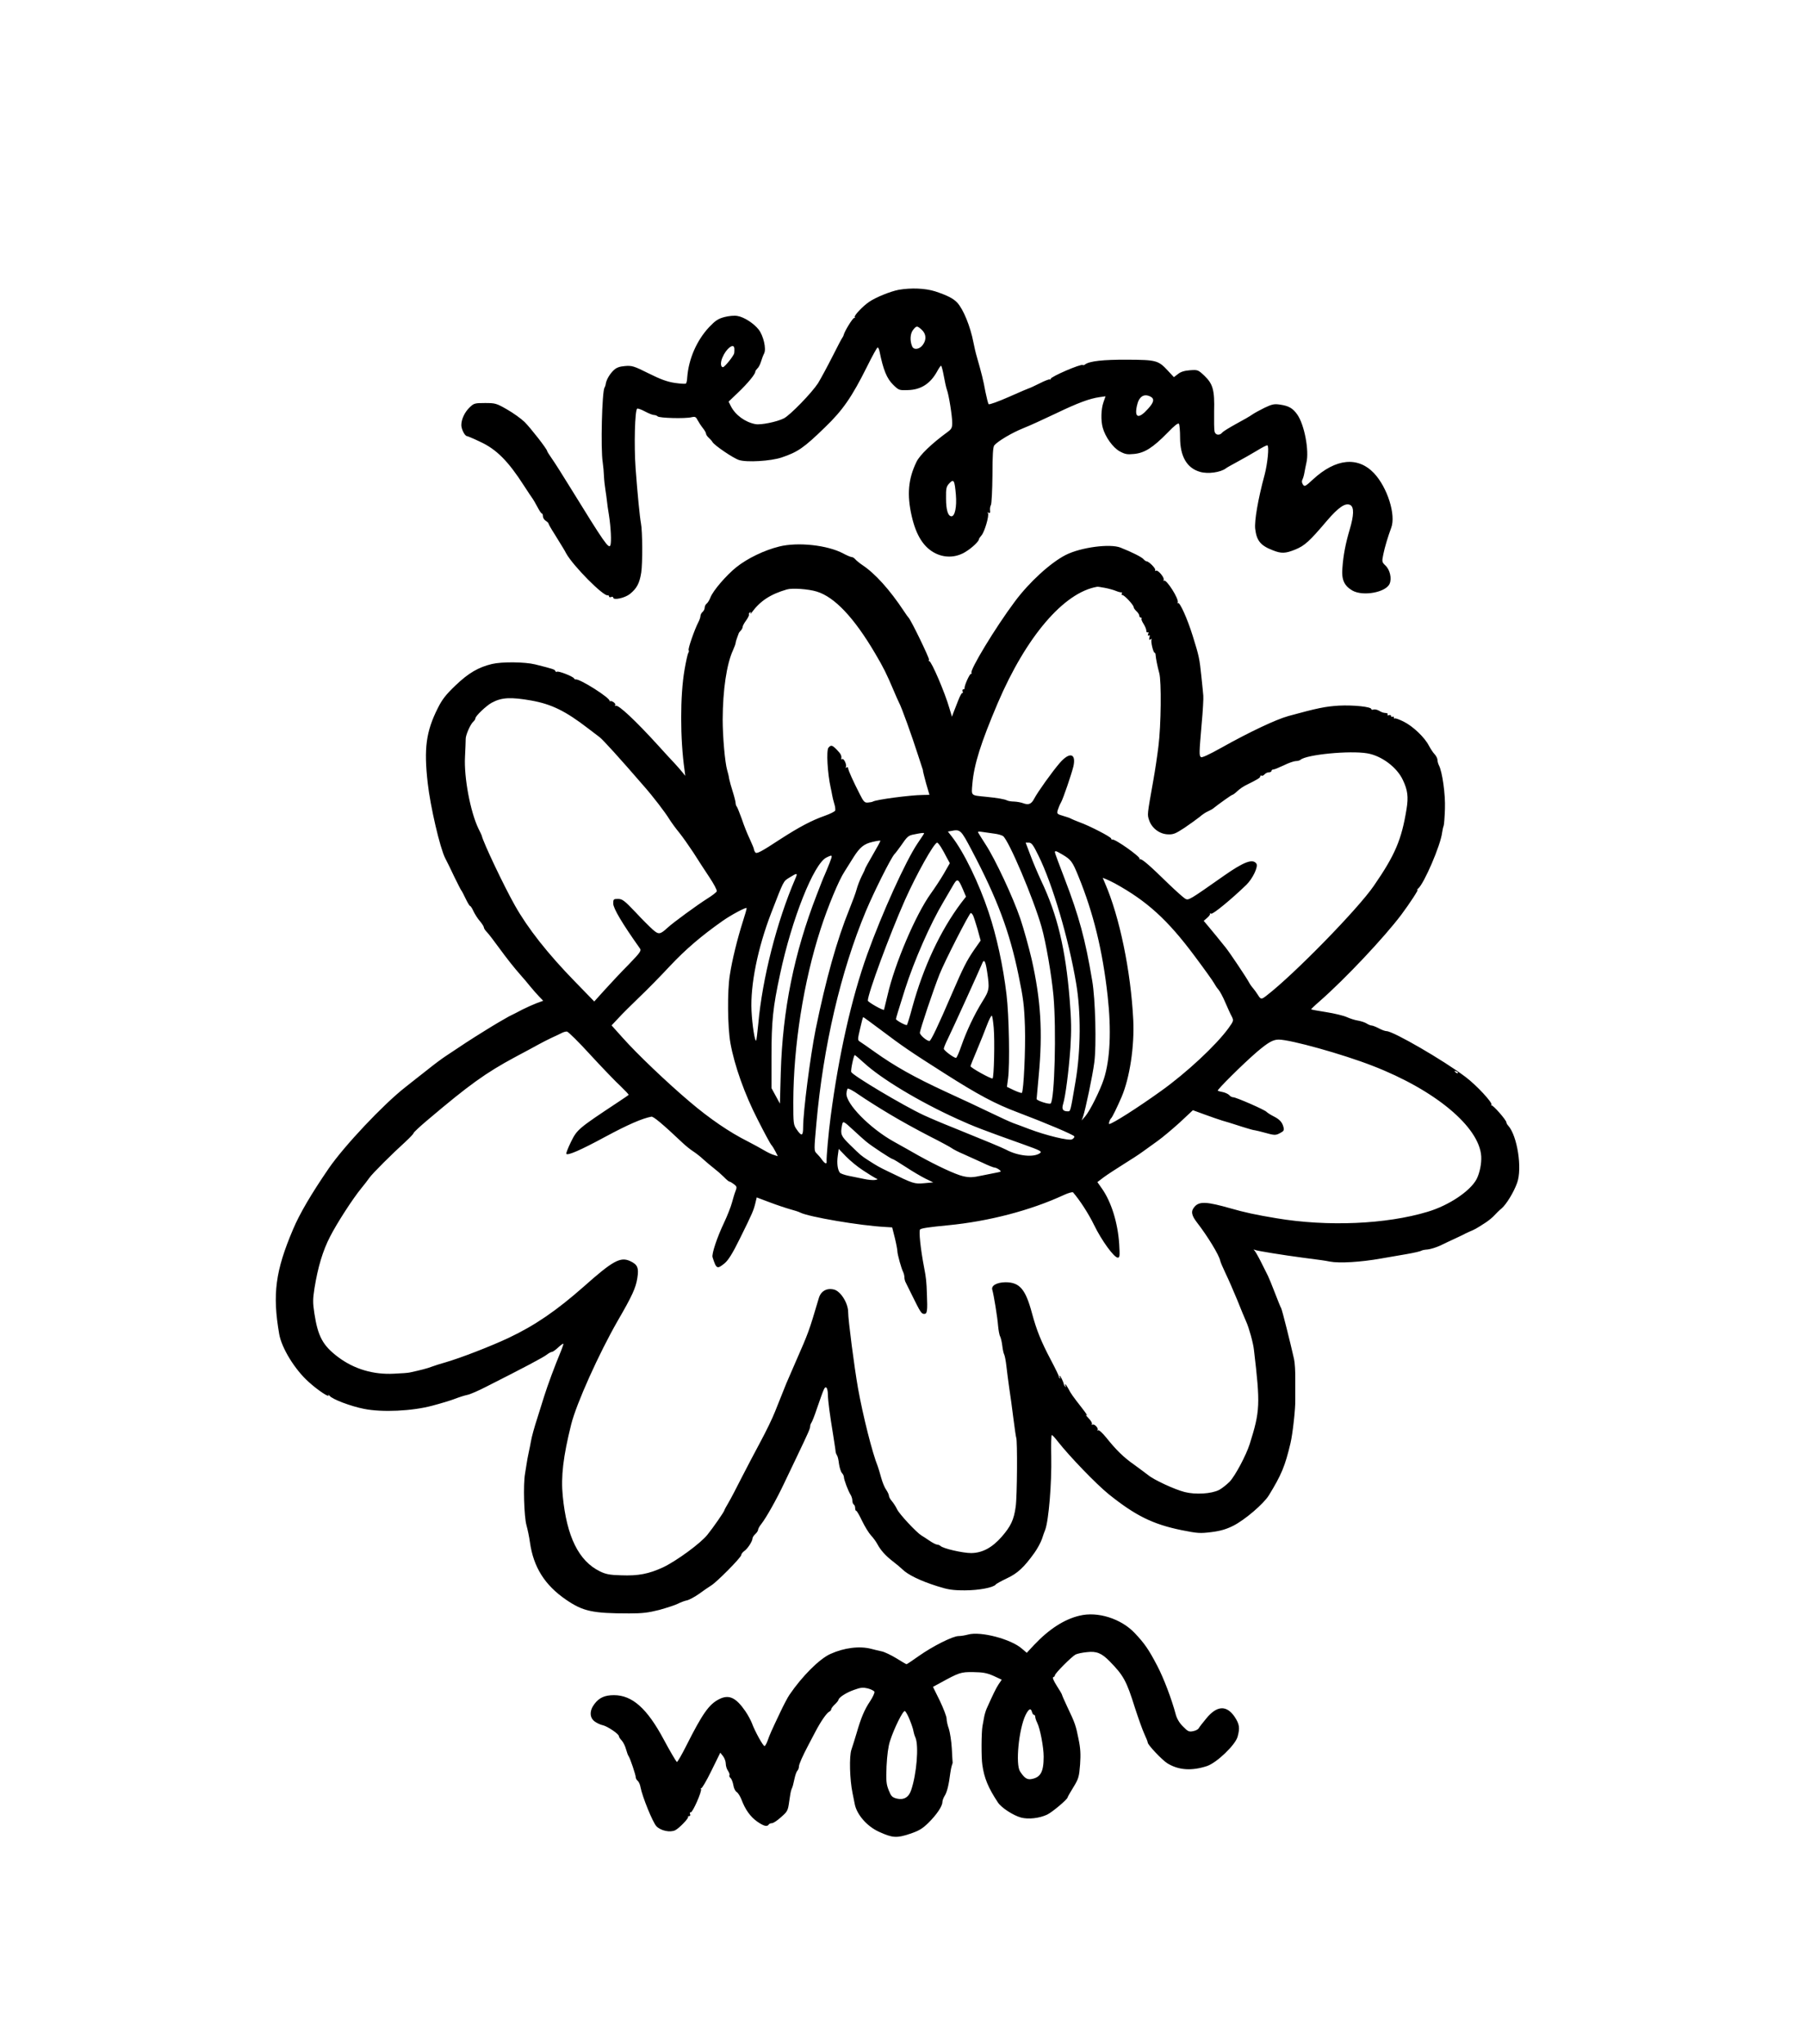 <?xml version="1.0" standalone="no"?>
<!DOCTYPE svg PUBLIC "-//W3C//DTD SVG 20010904//EN"
 "http://www.w3.org/TR/2001/REC-SVG-20010904/DTD/svg10.dtd">
<svg version="1.0" xmlns="http://www.w3.org/2000/svg"
 width="1284pt" height="1453pt" viewBox="0 0 1284 1453"
 preserveAspectRatio="xMidYMid meet">

<g transform="translate(0,1453) scale(0.1,-0.1)"
fill="#000000" stroke="none">
<path d="M6390 12470 c-59 -11 -165 -54 -211 -86 -46 -31 -110 -100 -102 -108
4 -3 2 -6 -4 -6 -11 0 -70 -97 -75 -122 -2 -7 -6 -15 -9 -18 -3 -3 -35 -63
-71 -135 -36 -71 -82 -156 -102 -189 -45 -69 -197 -226 -243 -250 -50 -25
-163 -48 -202 -41 -74 14 -143 65 -175 128 l-16 32 68 65 c68 65 122 130 122
148 0 5 7 15 14 22 8 6 20 28 26 48 6 20 16 47 23 60 16 33 -5 125 -39 169
-34 44 -105 90 -152 97 -21 4 -62 0 -92 -8 -45 -12 -64 -25 -108 -71 -89 -95
-146 -227 -156 -357 -1 -21 -5 -41 -9 -44 -3 -4 -39 -2 -79 4 -54 8 -101 25
-187 68 -104 52 -118 56 -167 52 -39 -3 -61 -11 -80 -29 -28 -26 -52 -67 -57
-96 -1 -10 -5 -22 -9 -28 -18 -29 -28 -437 -13 -530 4 -27 8 -72 9 -100 1 -27
6 -70 10 -95 4 -25 9 -61 11 -80 2 -19 8 -66 15 -105 13 -85 18 -186 10 -210
-11 -31 -43 16 -286 410 -54 88 -113 181 -131 206 -18 26 -33 49 -33 53 0 13
-117 163 -160 206 -26 25 -82 65 -126 90 -75 43 -83 45 -156 45 -72 0 -79 -2
-108 -30 -36 -34 -60 -85 -60 -127 0 -29 25 -78 40 -78 4 0 47 -18 95 -41 115
-53 199 -138 310 -311 30 -46 57 -87 62 -93 4 -5 19 -31 33 -57 14 -27 28 -48
32 -48 5 0 8 -9 8 -20 0 -11 9 -25 20 -32 11 -7 20 -16 20 -20 0 -4 19 -38 43
-75 65 -106 66 -106 83 -138 49 -88 265 -306 295 -297 5 1 9 -2 9 -8 0 -5 7
-7 15 -4 8 4 15 1 15 -4 0 -21 83 -3 119 26 49 40 68 76 80 152 10 63 9 297
-2 350 -8 41 -25 213 -38 390 -12 166 -5 415 11 425 5 3 30 -6 56 -20 26 -14
54 -25 63 -25 10 0 22 -5 27 -10 12 -12 194 -17 240 -6 26 6 32 3 44 -21 8
-15 25 -41 37 -56 13 -16 23 -34 23 -41 0 -6 9 -19 19 -28 10 -9 23 -23 27
-31 15 -24 147 -114 188 -127 55 -18 225 -8 303 18 115 39 157 67 309 215 127
122 191 216 298 430 37 75 71 137 76 137 4 0 10 -12 13 -27 27 -134 52 -194
98 -239 39 -38 42 -39 103 -37 94 2 162 46 211 137 11 20 22 36 26 36 3 0 12
-33 19 -72 7 -40 17 -84 22 -98 14 -36 38 -188 38 -236 0 -34 -5 -44 -32 -64
-114 -83 -199 -165 -222 -213 -59 -121 -69 -234 -34 -386 32 -140 87 -225 172
-266 70 -33 149 -28 215 15 45 28 91 73 91 87 0 4 8 16 18 27 22 25 56 141 46
158 -5 7 -3 8 5 3 9 -5 12 0 10 16 -2 13 1 31 6 39 5 8 10 104 11 212 0 143 4
201 13 212 25 30 124 89 206 122 46 18 150 66 232 105 154 74 239 106 311 116
l42 6 -15 -43 c-17 -49 -19 -129 -5 -180 18 -66 72 -141 120 -168 38 -21 54
-24 103 -19 74 7 133 44 237 150 51 53 77 73 82 64 4 -6 8 -50 8 -97 0 -134
48 -217 141 -244 56 -17 148 -4 185 25 6 5 42 25 79 45 38 20 100 56 139 79
39 24 73 42 77 39 13 -7 1 -129 -20 -209 -48 -177 -73 -328 -67 -384 10 -85
39 -120 126 -153 60 -24 89 -23 160 6 66 27 101 59 223 203 84 98 133 131 167
113 28 -15 26 -73 -4 -174 -29 -97 -46 -185 -52 -275 -7 -82 13 -125 71 -159
76 -43 239 -13 265 49 16 38 2 99 -30 129 -25 24 -26 27 -15 80 10 50 34 129
56 188 35 91 -27 287 -122 388 -115 121 -272 105 -433 -43 -55 -51 -61 -54
-72 -38 -8 11 -10 24 -5 34 5 9 12 32 15 51 3 19 10 51 14 70 21 86 -14 270
-64 342 -32 46 -61 63 -125 72 -40 6 -56 2 -107 -22 -33 -16 -73 -38 -89 -49
-15 -11 -67 -41 -114 -66 -47 -26 -92 -53 -99 -62 -19 -23 -49 -19 -55 8 -3
12 -4 76 -3 142 4 152 -8 195 -69 254 -45 42 -47 43 -103 39 -39 -3 -66 -11
-85 -27 l-29 -22 -41 44 c-69 75 -83 79 -289 80 -173 1 -271 -10 -302 -34 -6
-5 -13 -6 -16 -4 -11 11 -228 -83 -228 -98 0 -6 -3 -8 -6 -4 -3 3 -37 -10 -74
-29 -38 -19 -71 -34 -74 -34 -2 0 -66 -27 -142 -61 -75 -33 -140 -57 -145 -52
-4 4 -14 44 -23 88 -14 79 -29 137 -60 245 -9 30 -20 78 -25 105 -22 114 -71
235 -115 283 -27 30 -73 53 -158 81 -70 22 -170 26 -258 11z m164 -285 c32
-30 34 -72 5 -109 -23 -30 -63 -35 -74 -8 -17 40 -14 90 6 116 25 32 29 32 63
1z m-1333 -132 c1 -10 0 -25 -1 -33 -2 -18 -68 -100 -80 -100 -17 0 -19 33 -4
68 27 65 82 107 85 65z m2960 -343 c28 -16 23 -40 -19 -86 -66 -74 -98 -66
-79 21 14 67 50 90 98 65z m-1385 -697 c7 -86 -7 -153 -31 -153 -25 0 -39 44
-39 127 -1 73 2 84 23 107 32 34 38 23 47 -81z"/>
<path d="M5540 10645 c-106 -26 -226 -84 -305 -147 -71 -57 -166 -167 -184
-215 -7 -18 -19 -38 -27 -44 -8 -6 -14 -19 -14 -29 0 -10 -7 -23 -15 -30 -8
-7 -15 -20 -15 -29 0 -9 -7 -29 -16 -46 -25 -48 -74 -187 -68 -197 3 -4 2 -14
-3 -20 -4 -7 -16 -60 -26 -118 -32 -184 -32 -491 0 -715 l5 -40 -20 25 c-11
14 -36 42 -56 64 -20 21 -72 77 -115 125 -160 176 -286 295 -304 284 -6 -3 -7
-1 -3 5 7 11 -26 35 -38 27 -3 -3 -4 -2 -2 1 13 18 -221 166 -243 154 -2 -1
-7 3 -10 8 -8 14 -110 54 -121 47 -5 -3 -10 0 -12 5 -3 11 -15 15 -143 47 -73
18 -235 20 -307 3 -97 -23 -168 -65 -259 -152 -69 -66 -95 -99 -127 -163 -83
-166 -99 -285 -71 -532 18 -163 87 -461 124 -533 13 -25 43 -85 66 -135 24
-49 46 -92 49 -95 3 -3 17 -29 30 -57 14 -29 28 -53 32 -53 4 0 15 -17 24 -37
10 -21 30 -53 46 -71 15 -18 28 -38 28 -44 0 -7 9 -21 21 -33 11 -11 49 -60
85 -110 61 -83 104 -138 162 -204 13 -14 40 -46 60 -71 20 -25 50 -58 65 -74
l29 -30 -49 -18 c-26 -10 -70 -30 -98 -44 -27 -15 -72 -37 -98 -50 -26 -14
-103 -59 -170 -101 -105 -65 -155 -98 -282 -183 -32 -22 -68 -48 -138 -104
-34 -27 -100 -78 -146 -115 -156 -122 -434 -417 -544 -577 -124 -181 -207
-322 -254 -434 -125 -294 -147 -460 -98 -743 17 -99 111 -253 210 -341 65 -59
151 -116 140 -93 -4 7 0 4 8 -5 20 -25 149 -74 245 -93 129 -26 343 -16 487
23 61 16 133 38 161 49 28 11 66 23 85 27 19 3 81 30 139 60 271 137 403 207
427 226 14 11 31 20 37 20 6 0 26 14 44 31 18 17 35 29 37 27 2 -2 -5 -23 -15
-48 -49 -118 -95 -243 -121 -325 -15 -49 -37 -117 -47 -150 -23 -70 -42 -139
-48 -175 -2 -14 -9 -47 -15 -75 -6 -27 -12 -61 -14 -75 -2 -14 -7 -47 -12 -75
-14 -78 -7 -306 10 -367 8 -29 20 -84 25 -123 25 -175 105 -303 257 -407 120
-82 187 -97 448 -97 95 0 136 5 215 25 53 15 113 34 132 44 19 10 49 21 65 24
17 4 55 25 85 46 30 22 68 48 84 58 40 23 216 201 216 218 0 7 10 20 21 28 24
16 59 70 59 90 0 7 9 21 20 31 11 10 20 24 20 31 0 7 10 25 23 41 35 45 108
174 164 293 17 36 56 117 86 180 86 180 97 205 97 221 0 8 4 19 8 24 5 6 24
53 41 105 50 144 53 151 65 147 6 -2 12 -24 12 -50 1 -48 13 -138 39 -297 8
-52 16 -102 16 -110 1 -8 6 -20 10 -26 5 -6 11 -33 14 -60 4 -27 13 -56 21
-65 8 -8 14 -22 14 -29 0 -19 31 -100 47 -125 7 -11 13 -29 13 -42 0 -12 5
-25 10 -28 6 -3 10 -15 10 -26 0 -10 3 -19 8 -19 4 0 23 -33 42 -73 19 -39 47
-85 63 -102 15 -16 35 -43 44 -60 24 -45 59 -84 111 -124 26 -20 56 -45 67
-56 39 -39 129 -83 250 -121 76 -24 107 -29 195 -29 100 0 203 20 219 41 3 5
39 25 79 44 77 36 122 78 196 181 21 29 45 74 54 99 8 25 18 54 23 65 25 67
47 332 43 523 -2 83 0 152 4 151 4 0 23 -20 42 -45 84 -107 273 -303 363 -376
190 -152 312 -213 517 -255 115 -23 132 -24 213 -14 65 8 107 21 155 45 83 42
216 156 253 216 90 147 115 207 154 371 16 68 36 250 34 310 0 19 0 81 0 139
1 58 -3 125 -9 150 -27 120 -84 347 -91 360 -5 8 -25 58 -45 110 -20 52 -42
106 -49 120 -7 14 -30 59 -50 100 -21 41 -42 79 -49 83 -6 5 -2 6 9 1 20 -7
198 -36 335 -54 137 -18 155 -20 195 -28 67 -13 219 -4 365 22 47 8 128 22
180 31 52 9 99 20 105 24 5 4 26 8 45 9 19 2 60 14 90 28 30 15 80 38 110 52
30 14 62 29 70 34 8 4 21 10 28 13 36 15 45 19 117 66 22 15 49 37 60 50 12
13 34 35 51 49 33 28 86 114 110 181 38 104 1 336 -63 407 -7 7 -13 18 -13 23
0 17 -98 128 -106 121 -4 -4 -4 -2 0 5 8 15 -107 139 -184 197 -156 118 -515
326 -562 326 -10 0 -35 9 -55 20 -21 11 -44 20 -51 20 -7 0 -23 6 -35 14 -12
8 -40 17 -62 21 -22 3 -58 15 -80 25 -22 10 -87 26 -145 35 -58 9 -106 18
-108 20 -2 1 27 29 63 60 181 159 456 451 578 613 61 82 127 183 115 177 -7
-4 -5 0 4 8 42 34 161 310 171 399 3 18 7 40 11 48 3 8 7 62 9 120 4 104 -19
265 -43 310 -5 10 -10 27 -10 37 0 11 -9 29 -20 41 -11 11 -29 39 -41 61 -30
59 -113 138 -179 171 -32 16 -60 26 -64 23 -3 -4 -6 -1 -6 6 0 7 -4 9 -10 6
-5 -3 -10 -1 -10 5 0 7 -7 9 -16 6 -8 -3 -12 -2 -9 4 3 6 -1 11 -9 11 -24 2
-29 4 -54 18 -13 7 -30 10 -38 7 -8 -3 -14 -2 -14 3 0 17 -127 30 -230 25 -97
-6 -152 -17 -360 -74 -87 -24 -276 -113 -474 -224 -93 -52 -142 -74 -148 -68
-13 13 -13 22 5 232 9 96 14 189 12 205 -1 17 -8 80 -14 140 -13 126 -17 143
-61 284 -38 123 -93 244 -105 234 -4 -5 -5 -3 -2 3 13 22 -82 171 -98 156 -5
-4 -5 -2 -2 5 9 15 -41 75 -55 66 -6 -3 -8 -2 -5 4 7 10 -45 63 -62 63 -5 0
-14 7 -21 15 -13 15 -80 49 -163 82 -75 30 -284 2 -390 -52 -108 -55 -259
-193 -361 -330 -138 -184 -325 -493 -309 -509 4 -3 2 -6 -4 -6 -10 0 -49 -88
-45 -102 1 -5 -3 -8 -9 -8 -6 0 -8 -7 -5 -16 3 -8 2 -13 -2 -10 -4 2 -17 -21
-29 -52 -12 -31 -27 -70 -34 -87 l-11 -30 -18 60 c-32 112 -128 335 -143 335
-5 0 -6 4 -2 10 5 8 -130 287 -146 300 -3 3 -18 23 -32 45 -102 154 -206 269
-297 329 -19 13 -41 31 -49 40 -7 9 -19 16 -26 16 -6 0 -33 11 -59 25 -112 60
-322 83 -456 50z m2316 -294 c27 -5 63 -15 79 -22 17 -7 34 -11 38 -10 5 1 6
-3 2 -9 -3 -5 -1 -10 5 -10 14 0 80 -71 80 -86 0 -6 9 -19 20 -29 11 -10 20
-24 20 -32 0 -7 5 -13 11 -13 5 0 8 -4 5 -8 -3 -5 4 -21 15 -38 10 -16 19 -37
19 -47 0 -10 4 -15 10 -12 6 4 7 -1 3 -11 -4 -11 -3 -15 4 -11 7 5 9 -1 5 -15
-4 -16 -2 -19 8 -13 8 5 11 4 7 -2 -7 -11 12 -93 22 -93 4 0 7 -8 7 -17 2 -25
13 -81 26 -128 16 -56 13 -373 -6 -520 -8 -66 -24 -174 -36 -240 -45 -254 -44
-243 -30 -286 19 -56 74 -98 133 -100 39 -2 55 5 119 47 40 27 88 62 107 77
18 16 45 34 60 40 14 7 31 15 36 20 40 32 131 97 137 97 4 0 20 12 35 26 15
15 46 36 68 46 75 37 95 49 95 59 0 6 4 8 9 5 5 -3 14 1 21 9 7 8 21 15 31 15
11 0 19 5 19 10 0 6 6 10 13 10 8 0 41 14 75 30 34 17 73 30 85 30 13 0 27 4
33 9 42 37 349 67 474 46 102 -17 212 -99 254 -190 34 -71 40 -120 26 -206
-35 -217 -81 -326 -232 -545 -112 -164 -566 -629 -763 -781 -37 -29 -41 -29
-62 5 -9 15 -25 36 -34 47 -10 11 -24 31 -31 45 -21 38 -135 208 -163 243 -50
62 -83 103 -120 147 l-37 44 25 22 c14 12 23 25 19 28 -3 4 0 4 9 1 13 -5 141
100 250 205 45 44 85 128 72 150 -25 38 -88 15 -228 -83 -252 -177 -254 -178
-278 -166 -12 7 -65 54 -117 104 -132 129 -191 181 -204 177 -6 -2 -8 -1 -4 3
11 11 -174 143 -194 137 -4 -1 -8 2 -8 7 0 11 -154 91 -225 116 -27 10 -54 22
-60 25 -5 4 -31 13 -56 20 -44 13 -46 15 -39 41 5 16 15 41 24 56 16 30 72
194 87 253 22 95 -26 108 -97 26 -55 -64 -157 -207 -181 -253 -20 -39 -40 -47
-78 -33 -16 6 -44 11 -64 12 -20 0 -43 4 -51 8 -17 9 -69 18 -150 26 -110 11
-104 5 -97 90 12 141 60 292 181 577 202 472 470 786 707 826 4 1 28 -3 55 -8z
m-2050 -26 c127 -38 266 -185 416 -440 60 -101 82 -147 128 -255 17 -41 36
-83 41 -93 19 -34 91 -235 135 -372 14 -44 28 -87 31 -95 3 -8 6 -17 5 -21 0
-3 10 -42 22 -87 l24 -82 -47 -1 c-91 -1 -332 -33 -355 -47 -5 -3 -21 -6 -36
-7 -23 -2 -30 6 -57 59 -49 96 -83 172 -83 185 0 7 -5 9 -12 5 -6 -4 -8 -3 -4
4 8 14 -14 63 -26 56 -5 -3 -8 -2 -7 3 4 21 -3 34 -31 63 -33 34 -42 36 -60
15 -16 -20 -7 -182 16 -285 3 -14 8 -36 10 -50 2 -14 9 -42 15 -62 7 -20 9
-43 7 -50 -3 -7 -37 -24 -74 -37 -94 -33 -182 -80 -314 -165 -142 -93 -172
-109 -181 -94 -5 7 -9 17 -9 22 0 5 -14 38 -30 73 -17 35 -42 98 -56 141 -15
42 -31 81 -35 87 -5 5 -9 17 -9 26 0 9 -9 45 -20 80 -11 34 -23 77 -26 93 -2
17 -9 45 -14 61 -16 55 -32 239 -32 361 1 211 28 392 73 491 10 23 19 46 19
52 0 5 4 20 9 33 5 13 10 28 12 33 1 6 9 16 16 23 7 7 13 19 13 26 0 7 11 27
25 46 13 18 22 37 20 41 -3 4 0 11 6 15 8 5 10 2 5 -7 -4 -8 1 -4 10 9 60 81
132 128 249 162 37 11 152 3 211 -15z m-2027 -775 c143 -26 241 -74 401 -197
30 -23 68 -52 84 -64 24 -19 140 -146 312 -345 67 -76 153 -188 184 -239 14
-22 45 -65 70 -95 24 -30 69 -94 100 -141 30 -48 81 -126 113 -174 32 -48 56
-93 53 -101 -3 -7 -32 -30 -66 -51 -73 -46 -244 -171 -283 -207 -53 -49 -64
-51 -105 -15 -20 18 -77 74 -125 126 -78 82 -93 93 -123 93 -32 0 -34 -2 -34
-33 0 -34 64 -142 189 -318 12 -17 6 -27 -81 -117 -53 -53 -128 -134 -169
-179 l-74 -82 -138 142 c-192 197 -335 378 -427 542 -78 138 -225 448 -235
495 -1 3 -11 26 -24 51 -57 119 -103 363 -95 509 3 58 5 115 5 127 -1 27 34
106 54 123 8 7 15 18 15 24 0 16 77 89 115 110 71 39 136 42 284 16z m3130
-1065 c182 -345 269 -579 332 -885 35 -169 41 -219 46 -370 5 -155 -9 -456
-22 -469 -3 -2 -28 6 -56 19 l-50 24 8 61 c13 96 7 447 -11 595 -24 203 -71
418 -127 585 -68 205 -176 428 -261 537 l-29 37 23 4 c66 13 69 10 147 -138z
m161 119 c25 -3 52 -11 61 -17 41 -30 217 -445 274 -646 31 -108 71 -341 85
-491 21 -240 8 -735 -20 -764 -9 -9 -100 20 -100 32 0 4 7 79 15 167 29 309
15 536 -50 825 -20 85 -56 216 -81 290 -51 150 -177 420 -246 526 -24 38 -48
75 -52 83 -7 10 -1 12 30 7 22 -3 59 -8 84 -12z m-500 2 c0 -2 -21 -34 -47
-72 -84 -125 -252 -495 -358 -790 -111 -310 -202 -715 -259 -1149 -15 -111
-32 -299 -29 -322 2 -21 -13 -15 -33 13 -10 15 -28 35 -38 45 -19 18 -19 23
-2 211 49 552 174 1085 352 1511 59 140 177 376 203 405 9 9 28 35 44 57 49
71 54 76 98 84 53 11 69 12 69 7z m-364 -151 c-31 -53 -56 -99 -56 -102 0 -3
-11 -27 -25 -54 -13 -27 -29 -68 -35 -92 -6 -23 -29 -85 -50 -137 -91 -224
-168 -501 -241 -857 -38 -190 -89 -585 -89 -695 0 -65 -11 -68 -47 -15 -22 31
-23 44 -23 193 1 399 73 856 194 1229 51 159 131 351 170 409 18 28 47 74 64
102 45 71 74 95 134 109 29 7 55 11 57 9 2 -2 -22 -46 -53 -99z m484 53 c11
-18 30 -51 41 -74 l22 -40 -43 -75 c-24 -41 -65 -103 -91 -139 -109 -151 -258
-501 -309 -725 -13 -55 -24 -101 -25 -103 -6 -7 -114 54 -115 65 -1 47 154
467 263 713 82 184 208 410 230 410 4 0 16 -15 27 -32z m693 -60 c100 -202
215 -592 268 -908 35 -205 33 -478 -4 -695 -37 -219 -36 -215 -55 -215 -35 0
-45 15 -34 51 17 54 40 231 52 399 8 125 7 194 -5 345 -29 358 -87 602 -203
845 -24 52 -59 134 -77 183 l-33 87 23 0 c19 0 31 -16 68 -92z m171 7 c61 -36
71 -50 114 -156 106 -260 171 -525 207 -849 27 -245 18 -450 -27 -590 -26 -80
-98 -225 -132 -265 l-26 -30 10 27 c17 50 68 291 80 385 16 118 8 453 -15 583
-49 294 -94 458 -196 724 -38 98 -69 182 -69 187 0 14 8 11 54 -16z m-1655
-57 c-11 -29 -27 -66 -34 -83 -8 -16 -34 -82 -58 -145 -161 -415 -243 -818
-256 -1265 l-6 -220 -30 55 -30 55 0 225 c0 251 10 349 61 585 83 391 239 784
329 829 45 22 46 21 24 -36z m-245 -115 c-131 -304 -234 -707 -263 -1032 -6
-63 -13 -116 -15 -118 -9 -10 -28 109 -33 212 -9 183 44 446 140 695 91 235
85 224 130 252 56 35 60 34 41 -9z m2273 -33 c227 -125 373 -257 564 -513 69
-92 132 -180 140 -195 8 -15 22 -36 32 -47 10 -11 32 -52 48 -90 17 -39 37
-84 46 -100 15 -30 14 -32 -23 -84 -88 -121 -296 -315 -479 -446 -167 -120
-348 -235 -369 -235 -6 0 4 32 13 40 8 6 43 78 75 152 58 136 92 359 83 548
-17 345 -97 733 -201 972 l-16 38 25 -10 c13 -5 41 -19 62 -30z m-1081 -42
l22 -52 -35 -45 c-147 -196 -268 -454 -347 -742 -17 -65 -35 -121 -38 -125 -7
-6 -78 33 -78 42 0 6 16 60 65 214 64 200 179 463 273 620 21 36 51 87 66 113
32 56 38 54 72 -25z m-1565 -230 c-39 -123 -76 -273 -92 -378 -19 -116 -16
-372 4 -485 29 -160 101 -363 194 -544 46 -91 90 -173 98 -181 7 -8 20 -29 29
-47 l16 -32 -28 9 c-16 4 -46 19 -68 32 -21 13 -75 42 -119 65 -128 64 -270
161 -410 280 -162 137 -377 342 -479 457 l-78 87 49 52 c26 29 93 95 147 147
55 52 154 153 220 224 110 117 223 214 374 320 58 41 164 98 170 91 2 -2 -10
-45 -27 -97z m1637 45 c5 -10 19 -54 32 -98 l22 -81 -45 -64 c-55 -80 -78
-126 -161 -318 -96 -224 -148 -332 -158 -332 -19 0 -68 42 -68 58 0 21 97 309
140 417 37 93 212 435 222 435 4 0 11 -8 16 -17z m100 -400 c18 -120 17 -132
-34 -213 -57 -92 -112 -208 -150 -317 -16 -46 -32 -83 -37 -83 -16 0 -87 53
-87 65 0 7 13 39 29 71 33 67 228 496 242 531 15 40 25 25 37 -54z m47 -399
c8 -93 2 -350 -8 -360 -7 -7 -157 76 -157 87 0 4 21 56 46 115 25 60 57 139
71 177 14 37 29 67 34 67 4 0 10 -39 14 -86z m-807 -12 c159 -120 213 -157
457 -312 237 -151 360 -217 520 -277 201 -76 399 -160 403 -171 2 -6 -5 -15
-16 -21 -22 -12 -186 28 -307 74 -38 15 -88 33 -110 41 -22 8 -94 41 -160 73
-66 32 -213 101 -327 153 -218 101 -357 179 -500 281 -48 34 -95 67 -105 73
-16 10 -16 15 2 92 10 45 20 82 22 82 2 0 57 -40 121 -88z m-2059 -182 c84
-91 180 -191 214 -222 33 -32 59 -59 56 -61 -2 -3 -35 -25 -74 -51 -285 -189
-292 -194 -337 -286 -20 -41 -34 -78 -32 -82 9 -14 100 25 279 122 158 85 261
130 326 142 14 3 78 -50 222 -186 22 -21 57 -49 76 -61 20 -13 52 -38 72 -57
20 -18 53 -46 75 -63 21 -16 53 -44 71 -62 17 -18 35 -33 40 -33 4 0 18 -8 31
-18 21 -16 22 -21 12 -47 -7 -17 -18 -54 -26 -84 -8 -30 -33 -93 -55 -140 -52
-109 -90 -225 -83 -248 27 -84 32 -87 86 -43 26 22 56 69 109 177 89 180 96
197 109 249 l10 42 93 -35 c50 -19 116 -41 145 -49 30 -8 61 -18 70 -23 58
-31 429 -94 606 -103 l49 -3 19 -75 c10 -41 18 -84 18 -94 0 -22 28 -123 41
-148 5 -10 9 -27 9 -38 0 -11 4 -28 10 -38 5 -9 24 -48 43 -87 61 -124 68
-135 88 -135 21 0 24 21 19 140 -3 91 -6 117 -19 185 -27 139 -40 269 -29 276
14 9 65 16 198 29 289 28 585 105 823 215 32 15 62 23 66 19 49 -57 110 -151
150 -233 54 -111 142 -231 168 -231 14 0 15 11 10 98 -10 150 -56 298 -122
392 l-33 47 46 35 c26 19 89 60 140 92 50 31 112 71 136 89 23 17 72 52 107
77 35 25 105 84 157 131 l93 87 82 -30 c45 -17 102 -36 127 -44 25 -7 68 -20
95 -29 28 -9 65 -21 83 -26 19 -6 44 -13 55 -14 12 -2 40 -9 62 -15 76 -21 83
-22 115 -5 27 14 31 20 25 43 -9 35 -27 55 -73 78 -20 10 -41 24 -47 30 -13
15 -217 104 -237 104 -9 0 -21 6 -27 14 -7 8 -27 18 -44 22 -18 3 -35 8 -39
11 -8 4 180 191 279 276 79 67 114 87 154 87 83 0 454 -103 669 -187 444 -172
758 -434 771 -643 3 -51 -11 -119 -33 -162 -45 -85 -197 -187 -348 -232 -295
-89 -711 -107 -1075 -46 -145 24 -228 42 -325 70 -169 48 -221 51 -255 14 -30
-32 -26 -61 15 -114 76 -98 158 -233 165 -271 2 -11 20 -52 39 -92 19 -39 56
-124 82 -187 25 -63 54 -133 64 -155 20 -44 50 -152 55 -200 46 -389 44 -435
-30 -670 -25 -79 -103 -226 -143 -268 -21 -21 -54 -47 -74 -58 -55 -28 -168
-35 -246 -15 -71 18 -220 87 -260 121 -15 12 -59 44 -97 72 -76 53 -129 105
-201 195 -27 33 -51 55 -58 51 -6 -3 -8 -2 -3 2 10 11 -23 46 -36 38 -5 -3 -7
-1 -4 4 4 6 -8 26 -26 44 -17 18 -23 27 -13 19 11 -8 -1 12 -27 45 -73 94 -83
108 -101 143 -9 17 -19 32 -22 32 -3 0 -2 -6 2 -12 4 -8 3 -10 -2 -5 -5 5 -9
12 -10 15 -2 16 -24 62 -29 62 -4 0 -3 -6 1 -12 4 -8 3 -10 -2 -5 -5 5 -8 11
-6 13 1 2 -24 55 -57 117 -70 133 -101 210 -134 332 -46 172 -88 220 -189 220
-61 -1 -103 -24 -93 -54 10 -33 37 -198 41 -255 3 -32 9 -67 15 -77 5 -10 12
-40 15 -66 3 -26 9 -54 14 -63 4 -8 11 -44 15 -80 4 -36 13 -105 20 -155 8
-49 21 -148 30 -219 9 -71 18 -132 20 -136 9 -15 7 -420 -4 -492 -13 -92 -34
-137 -100 -213 -68 -77 -137 -114 -216 -115 -60 0 -201 32 -219 51 -6 5 -16 9
-23 9 -7 0 -32 12 -55 28 -22 15 -48 32 -57 37 -36 22 -158 153 -173 186 -9
19 -26 45 -37 58 -12 13 -21 31 -21 38 0 8 -9 27 -19 42 -11 14 -27 53 -36 86
-9 33 -20 69 -24 80 -39 95 -106 362 -141 557 -26 147 -70 486 -70 541 0 63
-53 148 -100 160 -51 13 -93 -10 -108 -59 -73 -246 -72 -242 -167 -459 -31
-71 -60 -139 -65 -150 -4 -11 -17 -42 -28 -70 -11 -27 -34 -86 -52 -130 -17
-44 -64 -141 -104 -215 -40 -74 -101 -191 -136 -259 -34 -68 -75 -146 -91
-173 -16 -27 -29 -51 -29 -54 0 -8 -78 -121 -120 -173 -48 -61 -219 -186 -315
-232 -102 -47 -176 -62 -301 -57 -80 2 -108 8 -149 28 -151 74 -236 247 -264
535 -14 138 3 282 60 510 37 148 197 503 330 735 104 179 129 235 140 304 12
74 2 97 -52 122 -69 31 -122 2 -330 -183 -192 -169 -344 -274 -532 -363 -125
-59 -344 -144 -452 -175 -33 -9 -76 -23 -95 -30 -30 -12 -81 -25 -155 -41 -11
-3 -62 -7 -114 -9 -146 -8 -284 33 -397 118 -109 82 -144 147 -169 311 -12 77
-11 102 1 180 24 148 59 266 111 366 49 96 162 271 224 346 19 23 43 54 54 70
21 31 167 176 259 259 30 28 56 55 56 60 1 6 46 48 102 95 294 249 411 333
619 445 68 36 144 77 169 91 25 14 65 34 90 46 25 11 56 26 70 33 14 8 32 13
41 12 9 -1 85 -76 168 -167z m1941 -53 c123 -114 391 -276 666 -401 116 -53
184 -79 473 -182 117 -42 131 -49 115 -61 -44 -32 -156 -21 -240 24 -29 15
-139 61 -379 158 -71 28 -165 68 -208 88 -142 66 -507 283 -515 307 -5 13 18
120 25 120 3 0 31 -24 63 -53z m4225 -75 c-3 -3 -11 0 -18 7 -9 10 -8 11 6 5
10 -3 15 -9 12 -12z m-4045 -289 c74 -45 203 -116 285 -158 83 -42 157 -82
165 -89 8 -6 44 -25 80 -40 36 -16 97 -44 137 -62 39 -19 78 -34 85 -34 7 0
21 -7 31 -14 17 -13 16 -15 -10 -20 -15 -3 -65 -13 -110 -22 -69 -15 -91 -15
-136 -5 -53 12 -188 75 -319 148 -36 21 -115 65 -174 98 -169 94 -342 270
-336 343 1 13 5 28 8 33 3 5 40 -14 82 -44 42 -29 138 -90 212 -134z m-251
-118 c31 -29 71 -65 88 -79 39 -33 181 -126 191 -126 4 0 45 -25 91 -55 47
-31 110 -68 140 -83 l56 -27 -65 -6 c-70 -6 -76 -4 -250 81 -71 34 -83 41
-150 84 -50 33 -47 30 -129 110 -62 61 -67 73 -55 135 7 36 8 35 83 -34z m66
-284 c39 -26 80 -51 90 -56 19 -8 18 -9 -5 -13 -14 -2 -50 1 -80 8 -30 6 -79
16 -108 22 -29 6 -56 16 -61 22 -16 21 -22 67 -15 118 l7 51 51 -53 c28 -29
82 -74 121 -99z"/>
<path d="M7675 3045 c-109 -26 -216 -95 -323 -208 l-52 -56 -34 29 c-78 69
-294 125 -382 101 -22 -6 -52 -11 -69 -11 -41 0 -184 -72 -283 -142 -45 -32
-84 -58 -87 -58 -3 0 -35 19 -72 42 -38 23 -84 45 -103 49 -19 4 -53 12 -75
18 -84 22 -194 8 -291 -36 -78 -35 -201 -158 -291 -290 -12 -17 -42 -74 -66
-125 -66 -139 -75 -160 -89 -200 -7 -20 -17 -38 -22 -40 -9 -3 -69 104 -91
165 -8 20 -28 57 -45 82 -68 99 -118 122 -188 86 -71 -36 -117 -101 -232 -329
-34 -68 -65 -121 -68 -117 -8 8 -52 83 -92 158 -119 223 -225 317 -355 317
-66 0 -105 -18 -139 -63 -36 -47 -35 -97 2 -124 15 -11 42 -24 59 -27 33 -8
113 -62 113 -77 0 -6 9 -20 20 -31 11 -12 25 -40 31 -63 6 -22 14 -44 19 -50
10 -14 50 -132 50 -149 0 -7 6 -19 14 -25 8 -7 17 -27 20 -46 13 -68 87 -250
113 -277 31 -32 98 -46 134 -28 29 15 98 87 91 95 -3 3 0 5 7 5 8 0 11 7 7 15
-3 8 -1 14 5 12 13 -3 81 151 73 166 -4 7 -4 9 1 5 4 -4 37 51 72 123 l64 130
20 -25 c10 -13 19 -37 19 -53 0 -16 7 -39 16 -51 8 -12 13 -26 10 -31 -3 -5 0
-14 8 -20 7 -6 16 -29 20 -51 3 -22 14 -43 24 -49 9 -5 24 -29 34 -54 26 -70
64 -123 112 -156 46 -32 70 -38 81 -21 3 6 14 10 23 10 10 0 39 19 65 43 46
40 49 46 58 112 5 39 12 77 16 85 10 23 12 32 22 78 5 24 14 49 20 55 6 6 11
19 11 29 0 17 25 73 67 153 9 17 31 59 50 95 40 76 79 132 99 143 8 4 14 12
14 18 0 5 11 20 25 33 14 13 25 27 26 32 1 17 56 53 112 72 46 17 63 18 97 10
23 -6 44 -17 47 -24 2 -7 -11 -37 -31 -67 -40 -60 -64 -116 -96 -227 -12 -41
-29 -94 -37 -118 -16 -47 -12 -211 8 -307 5 -27 13 -63 16 -80 15 -75 88 -158
172 -196 96 -44 126 -46 219 -15 66 22 90 37 132 78 59 58 100 119 100 148 0
11 8 32 17 46 16 25 29 78 39 159 3 22 8 47 11 55 3 8 6 17 6 20 -1 3 -3 48
-6 101 -3 52 -13 115 -21 140 -9 24 -16 56 -16 72 0 15 -22 72 -48 127 l-49
99 46 25 c142 78 151 81 241 80 69 -1 96 -6 144 -27 l58 -27 -22 -32 c-19 -29
-41 -75 -85 -173 -7 -16 -16 -46 -19 -65 -4 -19 -8 -46 -11 -60 -8 -45 -9
-224 -1 -275 13 -94 42 -164 111 -268 24 -37 109 -92 164 -107 53 -14 131 -5
186 21 36 17 145 109 145 122 0 3 18 35 41 72 38 62 41 75 48 162 5 73 3 115
-11 181 -19 96 -25 114 -80 229 -21 44 -38 84 -38 87 0 3 -16 31 -37 63 -22
35 -32 58 -25 61 7 2 12 8 12 13 0 14 120 134 147 148 12 6 48 14 81 17 68 8
104 -7 161 -65 99 -101 120 -139 180 -331 24 -74 54 -158 67 -186 13 -28 24
-55 24 -61 0 -16 102 -124 139 -147 79 -49 172 -56 282 -20 69 23 202 150 218
209 17 63 13 89 -21 141 -58 85 -127 81 -203 -13 -25 -30 -49 -61 -53 -69 -4
-7 -22 -17 -40 -20 -28 -6 -37 -2 -71 33 -25 24 -43 55 -51 83 -29 110 -87
263 -133 350 -60 115 -90 158 -159 231 -97 103 -264 156 -393 124z m-338 -685
c3 -11 9 -20 14 -20 5 0 9 -6 9 -13 0 -8 6 -27 14 -43 21 -42 46 -174 46 -241
0 -110 -22 -149 -90 -160 -29 -4 -48 9 -78 55 -33 51 -9 299 39 400 23 46 38
53 46 22z m-869 -56 c13 -32 25 -68 26 -79 2 -11 8 -33 15 -48 24 -60 8 -257
-31 -372 -17 -52 -53 -72 -103 -60 -33 9 -40 17 -57 60 -17 43 -19 66 -15 170
4 78 12 141 25 180 28 88 92 217 105 212 6 -2 22 -30 35 -63z"/>
</g>
</svg>
